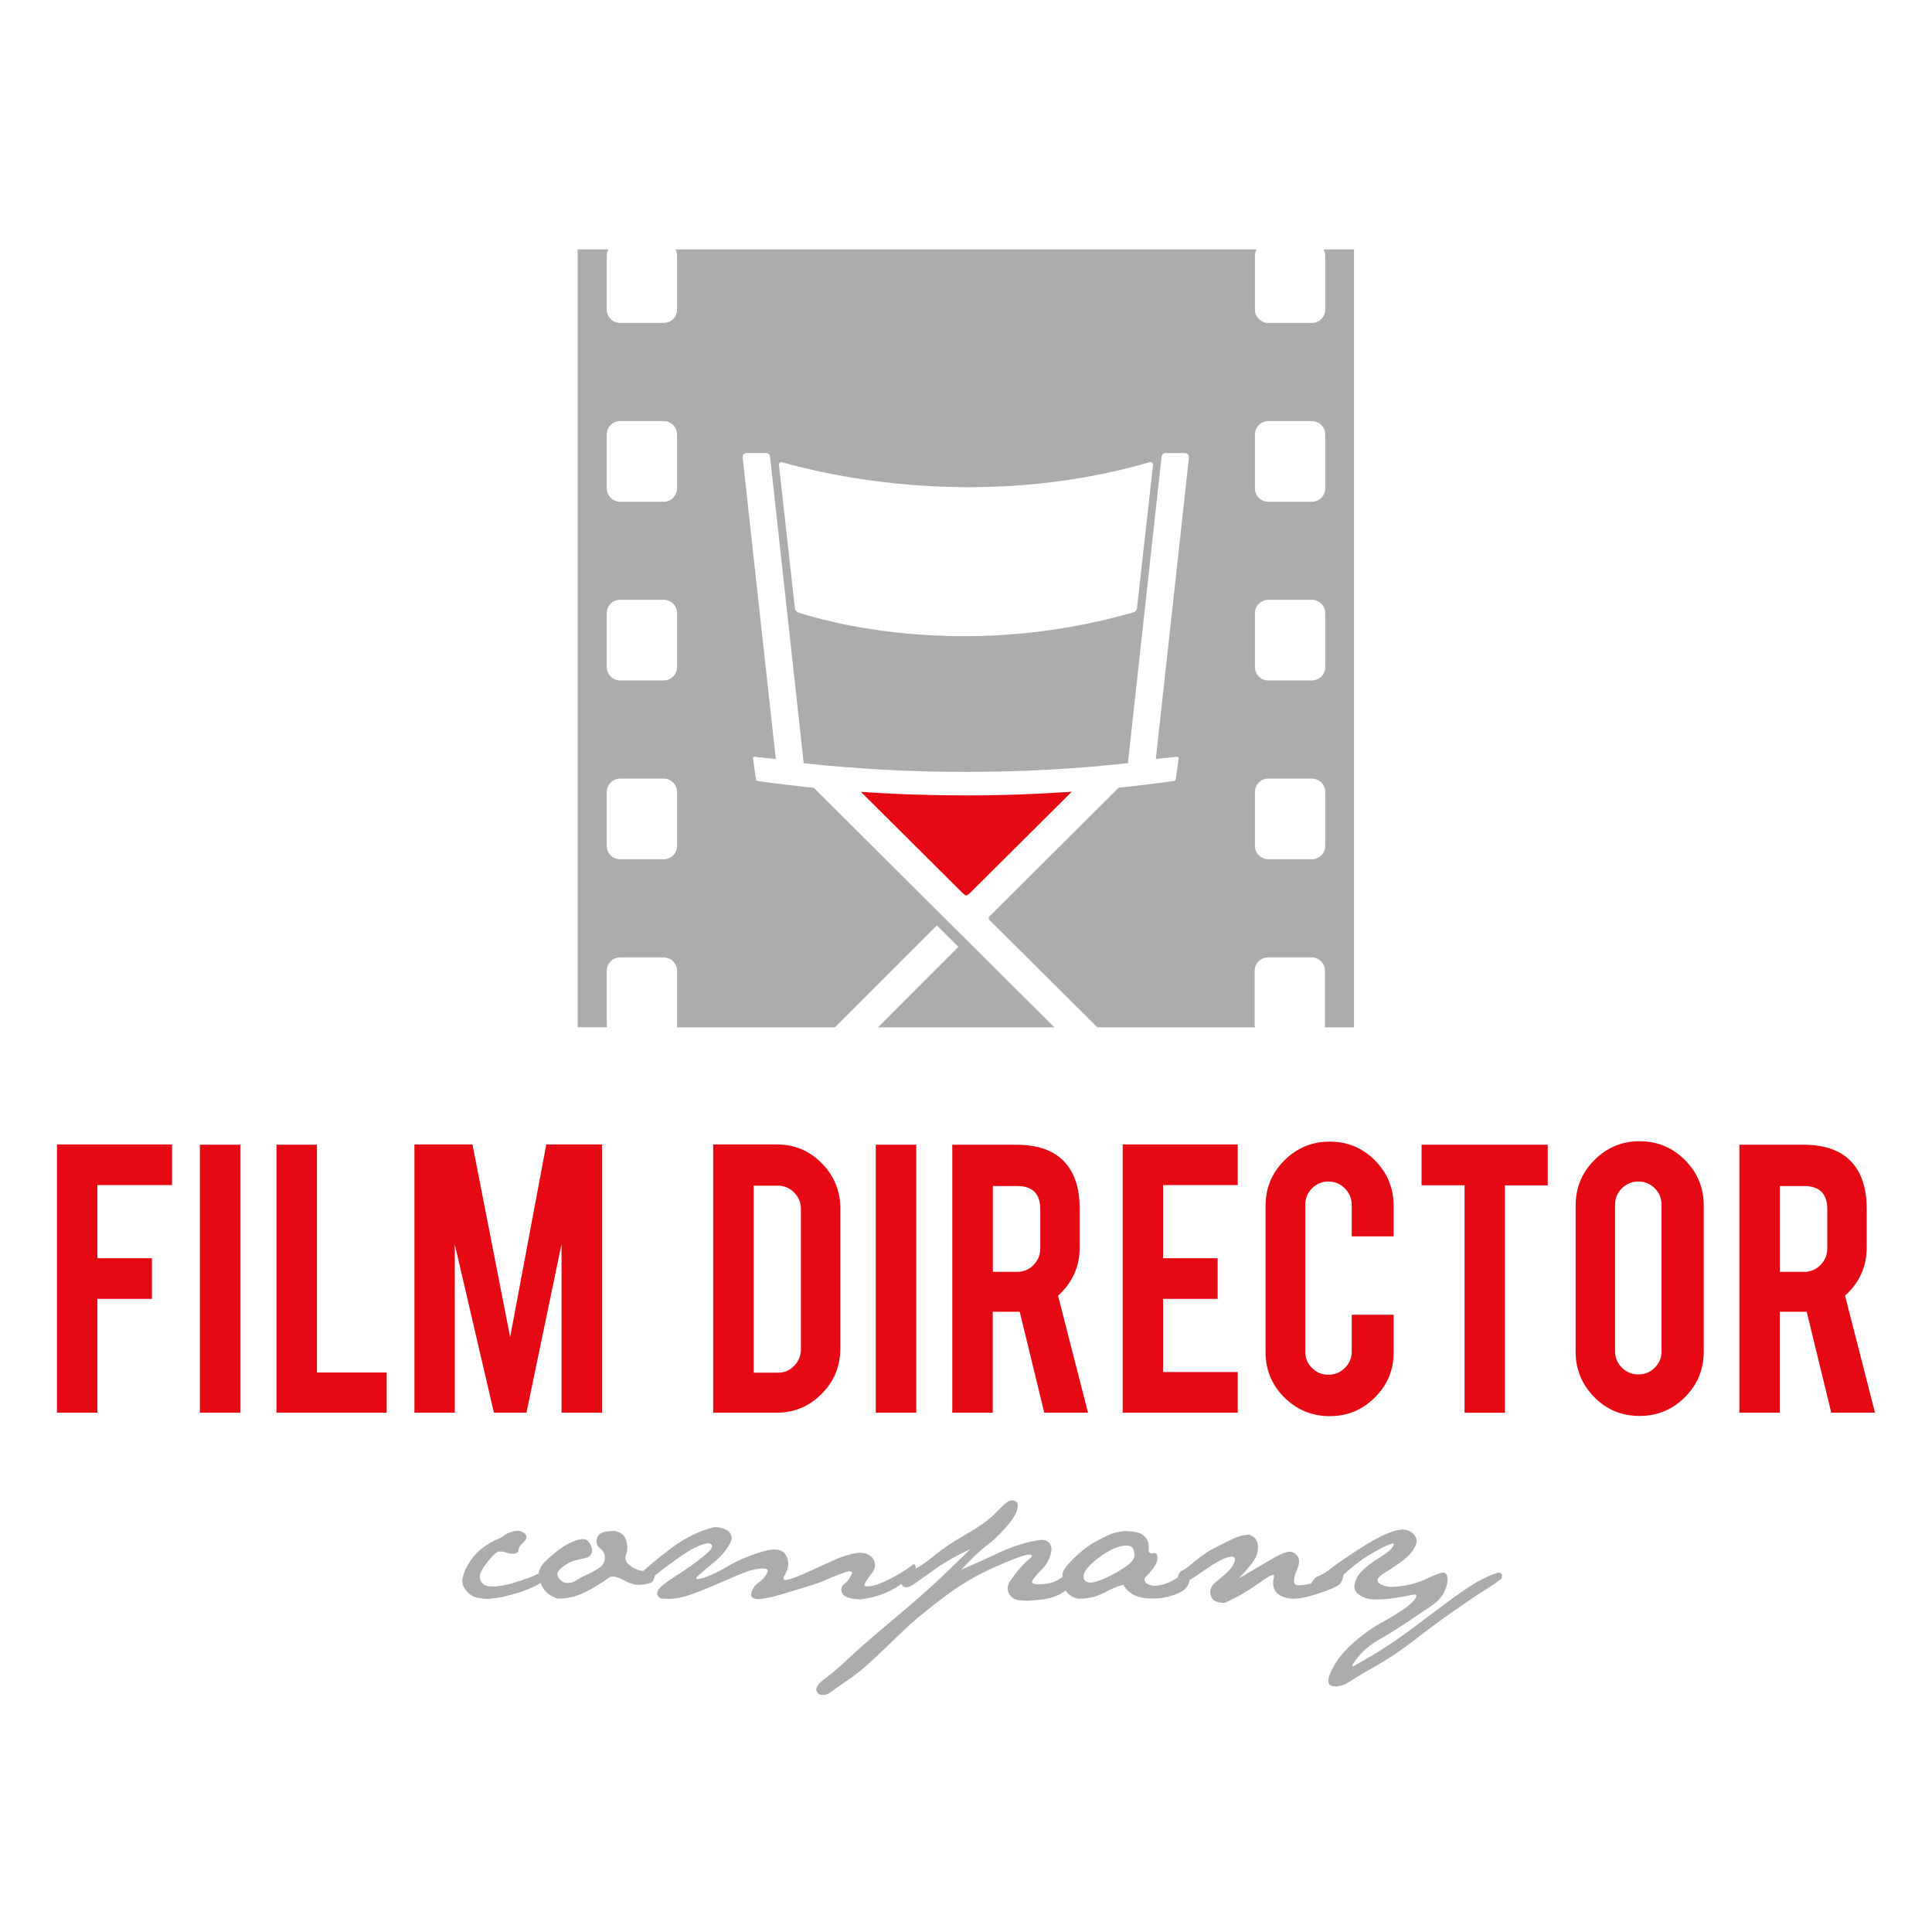  <svg xmlns="http://www.w3.org/2000/svg" xmlns:xlink="http://www.w3.org/1999/xlink" id="Layer_1" x="0px"
                  y="0px" viewBox="0 0 2000 2000" style="enable-background:new 0 0 2000 2000;" xml:space="preserve">
                  <style>
                     .st11 {
                        fill: #E50914;
                     }

                     .st12 {
                        fill: #ACACAC;
                     }
                  </style>
                  <g>
                     <g id="XMLID_5_">
                        <path id="XMLID_84_" class="st11"
                           d="M100.9,1462.4H59v-277.7h119.1v42.1h-77.3v75.7h56.5v42.1h-56.5V1462.4z"></path>
                        <path id="XMLID_82_" class="st11" d="M248.8,1462.4h-41.9V1185h41.9V1462.4z"></path>
                        <path id="XMLID_80_" class="st11" d="M400.2,1462.4h-114V1185h41.9v235.8h72.2V1462.4z"></path>
                        <path id="XMLID_78_" class="st11"
                           d="M470.9,1462.4H429v-277.7h60.1l39,199.5l37.4-199.5h57.7v277.7h-41.9v-174.5l-36.3,174.5 h-33.7l-40.5-174.1V1462.4z">
                        </path>
                        <path id="XMLID_75_" class="st11"
                           d="M869.9,1396c0,18.3-6.4,34-19.3,46.9c-12.8,13-28.3,19.5-46.5,19.5h-65.8v-277.7h65.8 c18.3,0,33.8,6.5,46.6,19.5c12.8,13,19.2,28.6,19.2,46.7V1396z M780.2,1421h25.2c6.6,0,12.3-2.4,16.8-7.2 c4.6-4.8,6.9-10.4,6.9-16.9v-145.3c0-6.6-2.3-12.3-7-17.1c-4.7-4.7-10.2-7.1-16.7-7.1h-25.2V1421z">
                        </path>
                        <path id="XMLID_73_" class="st11" d="M948.5,1462.4h-41.9V1185h41.9V1462.4z"></path>
                        <path id="XMLID_67_" class="st11"
                           d="M1051.9,1185c23.3,0,40.4,6.4,51.4,19.3c9.6,11.2,14.4,26.9,14.4,46.9v40.3 c0,19.6-7.5,36.2-22.4,49.8l31,121.1h-45.3l-25.4-104.5c-1.2,0-2.4,0-3.8,0h-24.1v104.5h-41.9V1185H1051.9z M1076.9,1251.9 c0-16.1-8-24.1-23.9-24.1h-25.2v88.8h25.2c6.6,0,12.3-2.4,16.9-7.1c4.6-4.7,7-10.4,7-17.1V1251.9z">
                        </path>
                        <path id="XMLID_39_" class="st11"
                           d="M1162.2,1462.4v-277.7h119.1v42.1H1204v75.7h56.5v42.1H1204v75.7h77.3v42.1H1162.2z"></path>
                        <path id="XMLID_34_" class="st11"
                           d="M1376.6,1466c-18.5,0-34.1-6.5-47.1-19.4c-12.9-12.9-19.4-28.5-19.4-46.8v-151.5 c0-18.5,6.5-34.1,19.5-47.1c13-12.9,28.6-19.4,46.9-19.4c18.5,0,34.1,6.5,46.9,19.5c12.8,13,19.3,28.6,19.3,46.9v31.7h-43.4v-32.6 c0-6.6-2.4-12.3-7.1-17.1c-4.7-4.7-10.4-7.1-17.1-7.1c-6.6,0-12.3,2.4-16.9,7.1c-4.7,4.7-7,10.4-7,17.1v151.9 c0,6.6,2.3,12.3,7,16.9c4.6,4.7,10.3,7,16.9,7c6.6,0,12.3-2.3,17.1-7c4.7-4.6,7.1-10.3,7.1-16.9V1361h43.4v38.8 c0,18.5-6.5,34.1-19.5,46.9C1410.3,1459.6,1394.7,1466,1376.6,1466z">
                        </path>
                        <path id="XMLID_21_" class="st11"
                           d="M1516.1,1227h-44.5V1185h130.6v42.1h-44.3v235.4h-41.8V1227z"></path>
                        <path id="XMLID_9_" class="st11"
                           d="M1697.2,1181.4c18.5,0,34.1,6.5,47.1,19.5c12.9,13,19.4,28.6,19.4,46.9v151.5 c0,18.5-6.5,34.1-19.5,47.1c-13,12.9-28.6,19.4-46.9,19.4c-18.5,0-34.1-6.5-46.9-19.5c-12.8-13-19.3-28.6-19.3-46.9v-151.5 c0-18.5,6.5-34.1,19.5-47.1C1663.5,1187.9,1679,1181.4,1697.2,1181.4z M1720,1247c0-6.6-2.3-12.3-7-16.9c-4.6-4.6-10.3-7-16.9-7 c-6.6,0-12.3,2.3-17.1,7c-4.7,4.7-7.1,10.3-7.1,16.9v151.9c0,6.6,2.4,12.3,7.1,16.9c4.7,4.7,10.4,7,17.1,7c6.6,0,12.3-2.3,16.9-7 c4.7-4.6,7-10.3,7-16.9V1247z">
                        </path>
                        <path id="XMLID_6_" class="st11"
                           d="M1866.6,1185c23.3,0,40.5,6.4,51.4,19.3c9.6,11.2,14.4,26.9,14.4,46.9v40.3 c0,19.6-7.5,36.2-22.4,49.8l31,121.1h-45.3l-25.4-104.5c-1.2,0-2.4,0-3.8,0h-24.1v104.5h-41.8V1185H1866.6z M1891.6,1251.9 c0-16.1-8-24.1-23.9-24.1h-25.2v88.8h25.2c6.6,0,12.3-2.4,16.9-7.1c4.6-4.7,7-10.4,7-17.1V1251.9z">
                        </path>
                     </g>
                     <g>
                        <path id="XMLID_4_" class="st12"
                           d="M544.6,1589.4c0.7,1.4,0.5,2.9-0.4,4.4c-1,1.6-2.4,3.1-4.2,4.7c-1.8,1.6-2.9,3.5-3.2,5.8 c-0.3,2.3-1.7,3.6-4.2,4c-2.5,0.4-5.2,0-8.2-1c-3-1-5.5-1.4-7.7-1.1c-2.1,0.3-4.6,2-7.4,5.2c-2.8,3.2-5.3,6.2-7.4,9.1 c-2.1,2.9-3.7,5.8-4.7,8.6c-1,2.9-0.7,5.5,0.7,7.9c1.4,2.4,3.4,3.9,6,4.7c2.6,0.7,6.4,0.9,11.4,0.3c5-0.5,10.1-1.6,15.3-3.1 c5.2-1.6,10.2-3.2,15.2-5c5-1.8,8.5-3.3,10.8-4.5c2.2-1.3,4.3-0.2,6.2,3.2c-0.6,3.3-2,5.5-4.1,6.7c-2.1,1.2-5.1,2.7-8.9,4.4 c-3.8,1.8-7.8,3.3-12,4.7c-4.2,1.3-8.9,2.6-14.1,3.9c-5.2,1.3-10.8,2.2-16.9,2.8h-4.7c-2.8-0.3-5.5-0.7-8.2-1.2 c-2.7-0.5-5.3-1.8-8-3.9c-2.7-2.1-5-5.2-6.9-9.5l-0.4-4.2c0.3-4.1,1.6-8.4,3.8-12.9c2.2-4.4,5.1-8.7,8.6-12.9 c3.5-4.1,7.5-7.7,12-10.6c4.4-3,8.4-5.1,11.9-6.5c3.5-1.4,5.8-2.7,6.9-3.8c1.1-1.1,3.2-2.2,6.2-3.3c3-1.1,5.8-1.7,8.3-1.7 c2.1,0.2,3.8,0.7,5.2,1.6C542.9,1586.9,543.9,1588,544.6,1589.4z">
                        </path>
                        <path id="XMLID_11_" class="st12"
                           d="M578.2,1633.2c2.4,3.5,5.3,5.4,8.8,5.5c3.5,0.1,6.8-0.8,9.9-2.9c3.1-2.1,6.8-4,11-5.9 c4.2-1.8,8.3-4.1,12.3-6.9c4-2.7,6-6.2,6-10.3c0-4.1-1.6-7.4-4.7-9.6c-3.1-2.3-4.4-5.2-3.9-8.8c0.5-3.5,2.1-6,4.9-7.3 c2.7-1.3,7.3-2.1,13.6-2.2c6.7,1.3,10.7,4.7,12.2,10c1.5,5.3,1.4,10.3-0.3,14.9c-1.7,4.6,0.4,8.7,6.3,12.4 c5.9,3.7,11.2,4.9,15.9,3.7c4.7-1.3,7.3,0.2,7.9,4.3c-0.7,4.4-2,7.1-3.7,8c-1.7,0.9-5.1,1.7-10.3,2.4c-5.2,0.7-11.4-0.8-18.6-4.8 c-7.2-3.9-12.4-4.7-15.5-2.3c-3.1,2.4-7.8,5.4-14,9.2c-6.2,3.8-12.3,6.8-18.3,9c-6,2.2-12.8,3.3-20.5,3.3c-7.1-2.4-12.1-6-15.1-11 c-3-5-4.4-10.4-4.4-16.3c0.7-4.1,3.8-8.7,9.2-13.6c5.4-5,10.6-9.1,15.5-12.4c5-3.3,10-5.8,15.1-7.3c5.1-1.6,8.7-1.3,10.9,0.7 c2.1,2,3.5,4.4,4.2,7.3c0.7,2.9,0.4,5.2-0.9,7c-1.3,1.8-3.1,3-5.5,3.5c-2.4,0.6-5.8,1.4-10.1,2.3c-4.3,1-8.9,3.3-13.9,7.1 C577.1,1626,575.8,1629.7,578.2,1633.2z">
                        </path>
                        <path id="XMLID_13_" class="st12"
                           d="M678.3,1630.8c-7.2,6.1-11.7,8.7-13.3,7.9c-1.6-0.8-2.7-2.5-3.3-5c0-1.6,0.6-3.2,1.7-4.7 c1.1-1.5,4.8-4.9,11.2-10.3c6.4-5.4,13.2-10.8,20.6-16.3c7.4-5.5,14.8-10,22.2-13.6c7.4-3.6,14.7-6.2,22-7.9h3.1 c5.9,0.9,9.9,2.4,12.1,4.7c2.1,2.2,3.1,4.6,2.8,7.2c-0.3,2.6-2.1,6.3-5.5,11.1c-3.4,4.8-8,9.5-13.7,14.2 c-5.8,4.7-10.5,8.6-14.3,12c-3.8,3.3-4.2,4.8-1.2,4.5c3-0.3,7.5-1.7,13.5-4.3c6.1-2.6,11.5-5.4,16.4-8.4c4.9-3,10.1-5.7,15.6-8.1 c5.5-2.4,12.1-4.8,19.6-7.2c7.5-2.4,13.6-3.1,18.3-2.1c4.7,1,7.7,4.1,9.2,9.3c1.5,5.2,0.7,10.3-2.3,15.4c-3,5.1-2.4,7.2,1.9,6.2 c4.3-1,9.3-2.7,15-5.2c5.7-2.5,10.8-4.8,15.3-6.9c4.5-2.1,10-4.6,16.4-7.5c6.4-3,13.2-5.4,20.3-7.2c7.1-1.8,12.7-1.6,16.9,0.7 c4.1,2.3,6.4,5.3,6.9,9.1s-0.9,7.5-3.9,11.2c-3,3.7-5.2,6.9-6.5,9.5c-1.3,2.7,0.6,3.6,5.8,2.9c5.2-0.7,12.2-3.4,21.2-8 c8.9-4.6,16.9-9.6,23.8-15.1c1.3,1.3,2,2.8,2,4.4c0,1.5-0.6,3.2-1.8,5.1c-2.4,3.8-8.7,8.9-19.1,15.2 c-10.4,6.3-22.5,10.3-36.4,12.1c-10.9-0.4-17.3-2.6-19-6.4c-1.7-3.8-1.1-6.9,1.9-9.3c3-2.4,5.5-5.5,7.5-9.5c2.1-4-0.1-4.9-6.5-2.8 c-6.4,2.1-12.5,4.5-18.1,7.1c-5.6,2.6-13,5.2-22.2,8c-9.2,2.7-18.1,5.4-26.9,8.1c-8.8,2.7-15.9,4.1-21.4,4.4H785 c-4.9,0-7.4-1.5-7.5-4.4c0.6-5.2,3.1-9.3,7.4-12.4c4.4-3.1,7.4-6.4,9.2-10c1.8-3.5-0.1-5.1-5.5-4.8c-5.5,0.4-10.8,1.5-16,3.4 c-5.2,1.9-12.1,4.8-20.7,8.6c-8.6,3.8-17.3,7.5-25.8,10.9c-8.6,3.4-15.5,5.7-20.6,6.9c-4.1,1-8.2,1.6-12.2,1.6 c-3.1,0-5.7-0.1-7.7-0.2c-2-0.1-3.5-1.2-4.7-3.1c-1.1-1.9-0.7-4.3,1.3-7c2-2.7,6.7-6.4,14-11.1s13.7-8.9,19.1-12.8 c5.4-3.8,10.6-7.9,15.6-12.1c5-4.2,7-7.4,5.9-9.4c-1.1-2.1-4.1-2.3-9.1-0.7c-5,1.6-10.3,4.2-16.1,7.8c-5.8,3.5-14.1,9.5-25.1,17.7 L678.3,1630.8z">
                        </path>
                        <path id="XMLID_15_" class="st12"
                           d="M943,1626.3c7.1-3.1,15-8.3,23.7-15.6c8.7-7.3,19.8-14.7,33.3-22.4 c13.5-7.7,23.7-14.9,30.4-21.9c6.7-6.9,11-10.9,12.9-11.9c1.8-1,3.4-1.4,4.5-1.4c1.2,0,2.6,0.5,4.2,1.4c1.6,1,2,3.7,1,8.2 c-1,4.5-4.9,10.7-11.9,18.6c-6.9,7.9-13.6,14.2-20.1,19c-6.4,4.7-15.1,13-26.1,24.8c14.9-6.5,27-11.9,36.1-16.3 c9.2-4.4,17.4-7.7,24.8-9.9c7.4-2.2,13.7-3.7,19-4.5c5.2-0.8,9.1,0.1,11.5,2.9c2.4,2.7,2.8,6.9,1.1,12.6 c-1.7,5.7-4.9,10.9-9.6,15.5c-4.7,4.7-7.8,8.3-9.1,10.9c-1.3,2.6,1.1,3.8,7.3,3.7c6.2-0.1,11.2-0.9,15-2.5c3.8-1.6,7.6-3.9,11.3-7 c3.7-3.1,6.3-2.6,8,1.6c-0.7,7.2-4.2,12.7-10.3,16.6c-6.1,3.9-13.9,6.4-23.3,7.4c-9.5,1.1-16.7,1.2-21.8,0.5 c-5.1-0.7-8.6-3.2-10.6-7.3c-2-4.1-1.5-8.4,1.4-12.6c3-4.3,6-8.4,9.2-12.2c3.2-3.8,6.5-7.2,10-10c3.5-2.8,4.2-4.5,2.2-5 c-2-0.5-5.6,0.1-10.8,1.9c-5.2,1.8-13.1,5-23.8,9.6c-10.7,4.7-20.9,9.8-30.5,15.5c-9.6,5.7-21.1,13.7-34.5,24.2 c-13.4,10.4-23.9,19.3-31.6,26.7c-7.7,7.4-17.1,16.4-28.3,27.1c-11.2,10.6-21.2,19-30.2,24.9c-8.9,6-14.7,10.1-17.4,12.3 c-2.5,1.9-5.2,2.9-8,2.9h-0.9c-3.3-0.1-5.2-1.8-6-4.9v-0.9c0-3,3-6.7,8.9-11.1c6.7-4.9,14.9-11.9,24.6-21.1 c9.8-9.2,22.9-20.7,39.4-34.5c16.5-13.8,29-24.5,37.5-32c8.5-7.5,15.6-14.1,21.3-19.6c5.7-5.5,15-14.5,27.8-26.9 c-13.9,6.4-25.5,12.9-34.8,19.5c-9.3,6.7-17.4,12.3-24.2,17.1c-6.8,4.7-11.2,4-13.2-2.1C932.4,1633.4,935.9,1629.4,943,1626.3z">
                        </path>
                        <path id="XMLID_17_" class="st12"
                           d="M1111.7,1613c7.8-7.5,15-13.1,21.6-16.7c6.7-3.6,11.9-6.2,15.6-7.9c3.8-1.6,9-2.8,15.6-3.5 c8.7,0.3,14.6,1.4,17.6,3.4c3,2,5,4.3,6,6.9c1,2.6,1.3,5.5,1.1,8.8c-0.2,3.3,1.2,4.5,4.2,3.8c3-0.7,4.6,0.7,4.8,4.3 c0.1,3.6-1.3,7.4-4.3,11.3c-3,3.9-5.4,6.7-7.2,8.2c-1.8,1.6-2.3,3.3-1.6,5.2c0.7,1.9,2.8,3.3,6.1,4.2c3.3,0.9,7.4,0.7,12.3-0.6 c4.8-1.3,9-3.1,12.6-5.5c3.5-2.4,6.8-3.7,9.6-3.9c2.9-0.2,4.8,0.9,5.7,3.3c-0.1,4.4-1.7,7.9-4.8,10.7c-3.1,2.8-7.6,5-13.4,6.8 c-5.8,1.7-10.5,2.7-14,2.8c-3.5,0.2-5.7,0.2-6.4,0.2c-8.3,0-14.6-1.3-19.1-3.8c-4.9-2.7-8.5-6.1-10.9-10.4 c-6.1,1.6-11.5,3.8-16.3,6.4c-4.8,2.7-9.5,4.7-14,6c-4.5,1.3-9.5,2-15,2c-3.8,0-7.7-1.7-11.7-5.2c-4-3.5-6-10-6-19.6 C1100,1626.2,1104,1620.5,1111.7,1613z M1132.9,1616.1c-5.5,4.6-8.9,8.7-10.4,12.3c-1.5,3.6-1,6.4,1.3,8.3 c2.4,1.9,6.1,2.1,11.3,0.4c5.2-1.6,10.5-3.9,16.1-6.8c5.5-2.9,10.5-5.9,15-9.1c4.4-3.2,7-6.1,7.8-8.9c0.7-2.7,0.5-5.6-0.8-8.5 c-1.3-3-4.2-4.2-8.9-3.8c-4.7,0.4-9.7,2.1-15.1,4.9C1143.8,1607.9,1138.4,1611.6,1132.9,1616.1z">
                        </path>
                        <path id="XMLID_24_" class="st12"
                           d="M1223.6,1625.9c3-1.3,7.5-4.6,13.5-9.9c6.1-5.2,13.2-10,21.4-14.2c8.2-4.2,14.6-7.4,19.3-9.5 c4.7-2.1,9.7-3.4,15.2-3.7c4.9,1.8,7.8,4.7,8.8,8.8c1,4.1,0.6,8.4-1.1,13.1c-1.7,4.7-7.9,12.5-18.5,23.6 c16.9-9.9,28.5-16.7,34.9-20.5c6.4-3.8,11.6-6.1,15.5-7c3.9-0.9,7.3,0.3,10.1,3.7c2.8,3.3,2.8,8.2,0,14.5 c-2.8,6.4-3.7,11.1-2.8,14.2c1,3.1,8.1,2.8,21.3-0.9c13.2-3.7,23.2-7.1,29.8-10.2c-0.4,5.8-2,9.9-4.5,12.3 c-2.6,2.4-10.6,5.8-24.2,10.2c-13.5,4.4-23.6,5.6-30.3,3.8c-6.7-1.8-10.9-4.7-12.6-8.6c-1.8-3.9-2-8.1-0.7-12.5 c1.3-4.4-2.5-3.4-11.6,3.1c-9.1,6.5-17,11.6-23.8,15.3c-6.8,3.7-11.9,6.3-15.3,7.8c-4.6,0-8.2-0.8-10.8-2.3 c-2.6-1.6-4-4.3-4.3-8.3c-0.3-4,1.7-7.7,5.9-11.1c4.2-3.4,8.3-6.9,12.2-10.6c3.9-3.7,6.3-7.5,7.2-11.3c0.9-3.8-1.4-5.1-6.8-3.7 c-5.4,1.4-12.8,5.4-22.2,11.9c-9.4,6.5-15.6,10.6-18.6,12.2c-3,1.6-7.2,2.7-12.5,3.1C1218.8,1631.6,1220.7,1627.2,1223.6,1625.9z">
                        </path>
                        <path id="XMLID_26_" class="st12"
                           d="M1375.8,1625.1c3.8-3,9.6-7.2,17.4-12.5c7.8-5.3,16-10.6,24.6-15.7c8.6-5.2,16.6-9,23.8-11.5 c4.1-1.3,7.7-2,10.6-2c2.4,0,4.4,0.4,6,1.1c3.8,1.9,6.4,4.4,7.7,7.5c1.3,3.1,0.4,7-2.4,11.6c-2.9,4.7-7.4,9.2-13.5,13.5 c-6.1,4.4-11.7,8.1-16.6,11.1c-5,3-7.4,5.6-7.4,7.7s2.1,3.9,6.4,5.5c4.3,1.6,10.9,1.7,19.7,0.3c8.9-1.4,16.5-3.6,23-6.7 c6.4-3,11.7-5.2,15.9-6.5c4.1-1.3,6.6,0,7.3,4c0.7,4-0.2,8.8-2.7,14.5c-2.5,5.7-7.4,11-14.5,15.9c-7.2,4.9-15.6,10.5-25.2,16.9 c-9.6,6.4-19,12.2-28.3,17.5c-9.2,5.3-16.8,11.7-22.7,19.2c-5.9,7.5-6.6,9.9-2.1,7.4c4.5-2.5,10.3-5.9,17.5-10.1 c7.2-4.2,15.3-9.5,24.5-15.7c9.2-6.3,23.8-17.1,43.9-32.4c20.1-15.3,35.1-25.5,45.1-30.6c10-5.1,16.2-7.4,18.7-7 c1.6,0.3,2.4,1.3,2.4,2.9c0,0.9-0.2,2-0.7,3.3c-3,2.5-8.4,6.3-16.4,11.3c-8,5-18.9,12.3-32.7,22c-13.8,9.6-27.3,19.6-40.4,29.8 s-26,19-38.7,26.2c-12.7,7.2-23.7,13.8-33,19.8c-4,1.6-7.5,2.4-10.4,2.4c-1.8,0-3.3-0.3-4.7-0.9c-3.7-1.6-3.8-6.4-0.2-14.2 c3.5-7.8,8.3-14.9,14.3-21.3c6-6.4,12.4-12.1,19.3-17.3c6.9-5.2,13.9-9.8,21.2-13.7c7.2-4,14.1-8.2,20.6-12.6 c6.5-4.4,10.6-8.3,12.4-11.5c1.8-3.3,0.3-4.3-4.3-3.2c-4.7,1.1-10.9,2.2-18.7,3.3c-7.8,1.1-14.6,1.6-20.4,1.3 c-5.8-0.2-10.8-1.8-15.1-4.8c-4.3-3-5.8-6.9-4.5-11.9c1.3-5,4-9.5,8.3-13.6c4.3-4.1,9.5-8.1,15.7-12c6.2-3.8,10.4-6.8,12.6-9 c2.2-2.1,3.5-4,3.8-5.7c0.3-1.6-2.5-1.1-8.3,1.7c-5.8,2.7-12.2,6.2-19.2,10.5c-6.9,4.3-14.7,10.3-23.2,18 c-8.5,7.7-21,12.9-37.4,15.5c3-7.2,6.2-11.5,9.8-12.9C1368.2,1630.3,1371.9,1628.2,1375.8,1625.1z">
                        </path>
                     </g>
                     <g>
                        <path id="XMLID_28_" class="st11"
                           d="M999.5,823.4c-36.7,0-72.7-1.2-108.3-3.7l105,104.5c4.6,4.5,4.6,2.7,8.2,0l105.1-104.6 C1073.3,822.1,1036.7,823.4,999.5,823.4z">
                        </path>
                        <path id="XMLID_29_" class="st12"
                           d="M1370.2,258.2c1,1.9,1.7,4.1,1.7,6.5v55.7c0,7.7-6.2,13.9-13.9,13.9h-45 c-7.7,0-13.9-6.2-13.9-13.9v-55.7c0-2.4,0.6-4.6,1.7-6.5H699.2c1,1.9,1.7,4.1,1.7,6.5v55.7c0,7.7-6.2,13.9-13.9,13.9h-45 c-7.7,0-13.9-6.2-13.9-13.9v-55.7c0-2.4,0.6-4.6,1.7-6.5H598v805.2h30.4c-0.2-0.9-0.3-1.9-0.3-2.8V1005c0-7.7,6.2-13.9,13.9-13.9 h45c7.7,0,13.9,6.2,13.9,13.9v55.7c0,1-0.1,1.9-0.3,2.8h163.7L969.8,958l22.3,22.2l-83.2,83.3h182.6L842.4,815.5 c-19.6-2-39.1-4.3-58.5-7.1c-0.7-0.1-1.2-0.6-1.3-1.3l-3.1-22.1c-0.1-0.9,0.7-1.8,1.6-1.6c0,0,0,0,0,0c5.6,0.8,16.4,1.6,22,2.3 l-34.3-312.2c-0.3-2.5,1.7-4.6,4.2-4.6h19.9c2.1,0,3.9,1.6,4.2,3.6l34.8,316.6c0,0.3,0,0.6,0.1,1c54.7,5.9,110.7,9,167.3,9 c56.9,0,113.3-3,168.3-9.1c0-0.3,0-0.6,0.1-0.8l34.8-316.6c0.3-2.1,2.1-3.6,4.2-3.6h19.9c2.5,0,4.5,2.2,4.2,4.6l-34.3,312.1 c5.3-0.7,15.8-1.4,21-2.2c0.4-0.1,0.7-0.1,1.1-0.1c0.9-0.1,1.7,0.8,1.6,1.7l-3.1,22c-0.1,0.6-0.6,1.2-1.3,1.3 c-19.2,2.7-38.4,5-57.7,7l-131.1,130.5c-1.2,1.2-3.6,2.9-3.6,4.6c0,1.7,2.4,3.4,3.6,4.6l109,108.4h163.1c-0.2-0.9-0.3-1.9-0.3-2.8 V1005c0-7.7,6.2-13.9,13.9-13.9h45c7.7,0,13.9,6.2,13.9,13.9v55.7c0,1-0.1,1.9-0.3,2.8h30.4V258.2H1370.2z M700.9,875.6 c0,7.7-6.2,13.9-13.9,13.9h-45c-7.7,0-13.9-6.2-13.9-13.9v-55.7c0-7.7,6.2-13.9,13.9-13.9h45c7.7,0,13.9,6.2,13.9,13.9V875.6z M700.9,690.5c0,7.7-6.2,13.9-13.9,13.9h-45c-7.7,0-13.9-6.2-13.9-13.9v-55.7c0-7.7,6.2-13.9,13.9-13.9h45 c7.7,0,13.9,6.2,13.9,13.9V690.5z M700.9,505.5c0,7.7-6.2,13.9-13.9,13.9h-45c-7.7,0-13.9-6.2-13.9-13.9v-55.7 c0-7.7,6.2-13.9,13.9-13.9h45c7.7,0,13.9,6.2,13.9,13.9V505.5z M1177,629.7c-0.2,2-1.6,3.6-3.4,4.1c-179.3,51.8-326,7.4-347.5,0.1 c-1.7-0.6-2.9-2.1-3.2-4l-16.5-148.4c-0.2-1.9,1.4-3.5,3.2-3c44.9,12.9,204.7,51.1,380.8-0.1c1.7-0.5,3.4,1,3.2,2.9L1177,629.7z M1371.9,875.6c0,7.7-6.2,13.9-13.9,13.9h-45c-7.7,0-13.9-6.2-13.9-13.9v-55.7c0-7.7,6.2-13.9,13.9-13.9h45 c7.7,0,13.9,6.2,13.9,13.9V875.6z M1371.9,690.5c0,7.7-6.2,13.9-13.9,13.9h-45c-7.7,0-13.9-6.2-13.9-13.9v-55.7 c0-7.7,6.2-13.9,13.9-13.9h45c7.7,0,13.9,6.2,13.9,13.9V690.5z M1371.9,505.5c0,7.7-6.2,13.9-13.9,13.9h-45 c-7.7,0-13.9-6.2-13.9-13.9v-55.7c0-7.7,6.2-13.9,13.9-13.9h45c7.7,0,13.9,6.2,13.9,13.9V505.5z">
                        </path>
                     </g>
                  </g>
               </svg>